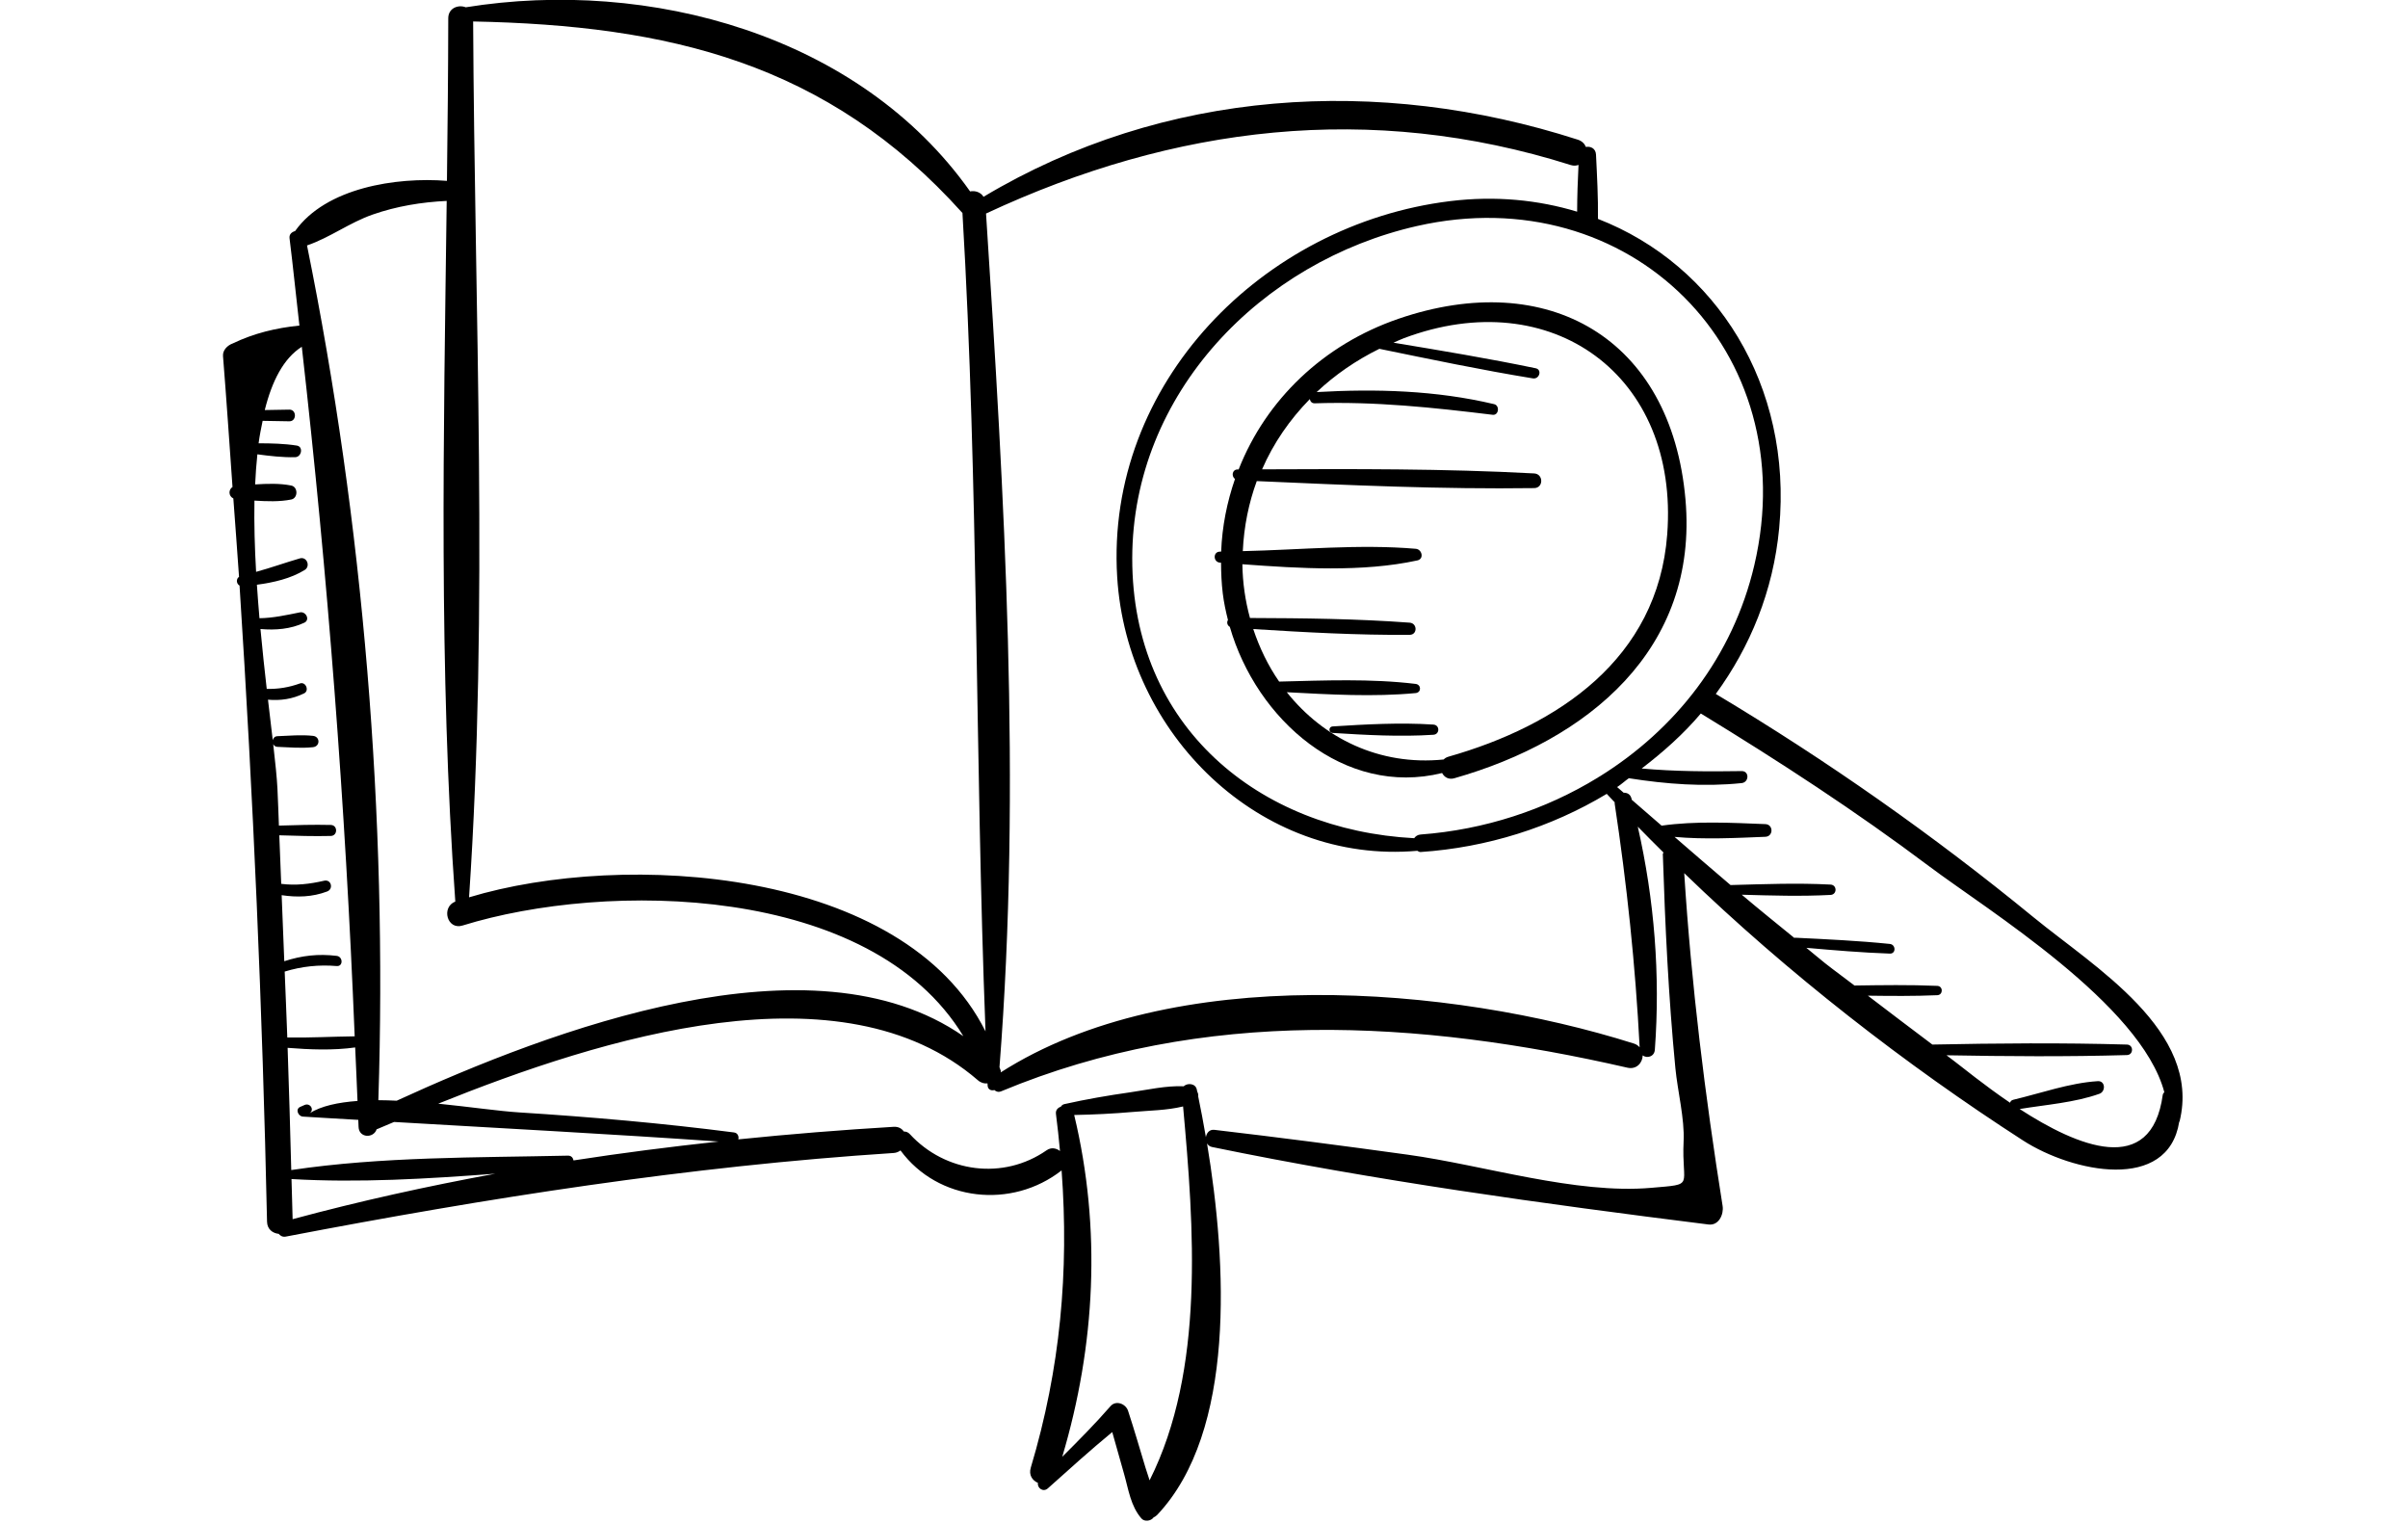 <?xml version="1.0" encoding="UTF-8" standalone="no"?>
<!-- Created with Inkscape (http://www.inkscape.org/) -->

<svg
   width="68"
   height="43"
   viewBox="0 0 17.992 11.377"
   version="1.1"
   id="svg1"
   xml:space="preserve"
   inkscape:version="1.4-beta (62f545ba5e, 2024-04-22)"
   sodipodi:docname="ikona-literarni-druh.svg"
   xmlns:inkscape="http://www.inkscape.org/namespaces/inkscape"
   xmlns:sodipodi="http://sodipodi.sourceforge.net/DTD/sodipodi-0.dtd"
   xmlns="http://www.w3.org/2000/svg"
   xmlns:svg="http://www.w3.org/2000/svg"><sodipodi:namedview
     id="namedview1"
     pagecolor="#ffffff"
     bordercolor="#666666"
     borderopacity="1.0"
     inkscape:showpageshadow="2"
     inkscape:pageopacity="0.0"
     inkscape:pagecheckerboard="0"
     inkscape:deskcolor="#d1d1d1"
     inkscape:document-units="mm"
     inkscape:zoom="5.865376"
     inkscape:cx="10.826245"
     inkscape:cy="13.383626"
     inkscape:window-width="1920"
     inkscape:window-height="1017"
     inkscape:window-x="-8"
     inkscape:window-y="-8"
     inkscape:window-maximized="1"
     inkscape:current-layer="layer1" /><defs
     id="defs1" /><g
     inkscape:label="Vrstva 1"
     inkscape:groupmode="layer"
     id="layer1"
     transform="translate(1.059,-66.298)"><g
       id="g3-1"
       transform="matrix(0.067,0,0,0.067,0.607,64.657)"
       style="fill:#000000">
	<path
   d="M 163.096,80.173 C 161.508,62.161 147.73,54.336 131.108,60.031 c -8.417,2.884 -14.802,9.062 -17.84,16.803 -0.034,0 -0.067,0 -0.101,0 -0.643,0.003 -0.722,0.767 -0.308,1.066 -0.886,2.563 -1.435,5.275 -1.543,8.098 -0.043,0 -0.086,0.003 -0.129,0.003 -0.798,-0.005 -0.78,1.17 0,1.227 0.038,0.003 0.079,0.006 0.117,0.008 0.005,1.135 0.052,2.279 0.194,3.439 0.121,0.992 0.33,1.974 0.577,2.948 -0.161,0.254 -0.082,0.603 0.207,0.766 2.987,10.369 12.779,18.981 23.673,16.298 0.242,0.453 0.715,0.767 1.357,0.585 14.878,-4.23 27.26,-14.362 25.784,-31.099 z m -2.035,3.903 c -1.055,13.895 -12.195,21.32 -24.41,24.794 -0.224,0.064 -0.389,0.176 -0.524,0.308 -7.183,0.729 -13.42,-2.389 -17.491,-7.501 4.768,0.252 9.653,0.542 14.364,0.096 0.664,-0.063 0.65,-0.944 0,-1.023 -4.98,-0.603 -10.176,-0.385 -15.218,-0.259 -1.228,-1.771 -2.185,-3.755 -2.888,-5.857 5.803,0.364 11.644,0.689 17.446,0.644 0.883,-0.007 0.863,-1.293 0,-1.357 -5.905,-0.439 -11.877,-0.5 -17.809,-0.521 -0.526,-1.918 -0.819,-3.928 -0.848,-5.994 6.4,0.472 13.396,0.905 19.515,-0.426 0.771,-0.168 0.525,-1.236 -0.175,-1.296 -6.292,-0.541 -12.886,0.119 -19.293,0.261 0.127,-2.763 0.666,-5.378 1.558,-7.81 10.298,0.454 20.63,0.924 30.934,0.781 1.059,-0.015 1.047,-1.58 0,-1.636 -10.091,-0.543 -20.231,-0.498 -30.341,-0.456 1.272,-2.936 3.095,-5.559 5.324,-7.835 0.049,0.256 0.213,0.484 0.557,0.473 6.692,-0.224 13.207,0.472 19.835,1.28 0.68,0.083 0.814,-1.032 0.161,-1.187 -6.473,-1.536 -13.171,-1.726 -19.79,-1.346 2.031,-1.913 4.381,-3.54 6.992,-4.824 5.694,1.169 11.38,2.358 17.119,3.297 0.73,0.12 1.059,-0.974 0.311,-1.13 -5.26,-1.094 -10.556,-1.971 -15.854,-2.851 0.391,-0.166 0.767,-0.353 1.169,-0.504 16.45,-6.173 30.703,4.152 29.356,21.879 z"
   id="path1-3" />
	<path
   d="m 201.963,126.812 c -11.199,-9.182 -23.059,-17.51 -35.485,-24.944 3.826,-5.246 6.406,-11.455 7.067,-18.477 1.501,-15.919 -7.015,-29.364 -20.209,-34.494 0.031,-2.389 -0.101,-4.785 -0.217,-7.17 -0.034,-0.695 -0.612,-0.948 -1.126,-0.851 -0.147,-0.356 -0.433,-0.66 -0.9,-0.811 C 128.879,32.91 104.967,34.389 84.817,46.434 84.503,45.915 83.862,45.72 83.319,45.835 70.986,28.377 47.517,22.01 27.075,25.303 c -0.817,-0.325 -1.949,0.074 -1.951,1.22 -0.009,6.029 -0.073,12.078 -0.147,18.134 -5.653,-0.447 -13.504,0.763 -16.934,5.599 -0.363,0.1 -0.674,0.354 -0.62,0.796 0.406,3.261 0.726,6.493 1.101,9.743 -2.586,0.254 -5.084,0.859 -7.449,1.997 -0.568,0.206 -1.125,0.741 -1.071,1.408 0.39,4.864 0.713,9.727 1.059,14.591 -0.477,0.315 -0.443,1.024 0.093,1.279 0.205,2.914 0.444,5.829 0.635,8.743 -0.35,0.221 -0.302,0.78 0.057,0.972 1.527,23.618 2.556,47.246 3.066,70.932 0.018,0.85 0.641,1.29 1.299,1.355 0.184,0.216 0.433,0.376 0.792,0.307 22.488,-4.31 44.924,-7.84 67.793,-9.324 0.311,-0.02 0.551,-0.136 0.759,-0.285 4.185,5.69 12.4,6.578 17.965,2.229 0.834,11.234 -0.131,22.11 -3.438,33.148 -0.25,0.835 0.192,1.431 0.801,1.696 -0.105,0.552 0.572,1.085 1.104,0.609 2.358,-2.11 4.731,-4.257 7.181,-6.277 0.432,1.552 0.87,3.102 1.314,4.65 0.501,1.745 0.731,3.594 1.941,4.983 0.343,0.394 1.061,0.298 1.359,-0.12 0.145,-0.062 0.284,-0.156 0.412,-0.291 8.76,-9.287 7.775,-28.028 5.543,-41.413 0.112,0.196 0.292,0.35 0.556,0.404 18.303,3.765 36.834,6.318 55.368,8.641 1.162,0.146 1.719,-1.153 1.574,-2.065 -1.961,-12.314 -3.492,-24.671 -4.281,-37.113 11.503,11.129 24.753,21.412 37.782,29.808 5.547,3.575 16.155,5.78 17.418,-2.071 0.009,-0.024 0.035,-0.03 0.042,-0.056 2.474,-10.064 -9.56,-17.247 -16.235,-22.72 z M 170.774,87.509 c -2.403,10.25 -8.848,18.347 -17.255,23.568 -0.063,0.034 -0.126,0.053 -0.173,0.106 -5.878,3.61 -12.693,5.834 -19.785,6.36 -0.337,0.025 -0.565,0.193 -0.721,0.412 -17.272,-0.912 -31.463,-12.425 -31.44,-31.206 0.023,-18.408 14.376,-33.118 31.769,-37.059 23.66,-5.36 43.21,13.911 37.605,37.819 z m -20.46,-44.611 c 0.327,0.103 0.605,0.069 0.855,-0.017 -0.089,1.736 -0.149,3.474 -0.155,5.213 -4.344,-1.313 -9.109,-1.796 -14.167,-1.176 -20.861,2.558 -38.443,20.312 -37.126,41.899 1.07,17.535 15.93,32.087 33.47,30.543 0.121,0.05 0.205,0.146 0.37,0.135 7.399,-0.494 14.569,-2.762 20.754,-6.484 0.29,0.319 0.605,0.63 0.898,0.949 0.002,0.033 -0.024,0.052 -0.019,0.086 1.372,9.065 2.32,18.071 2.792,27.223 -0.157,-0.172 -0.35,-0.324 -0.628,-0.412 -20.557,-6.504 -51.505,-9.007 -70.635,3.218 -0.007,-0.066 0.041,-0.106 0.022,-0.177 -0.039,-0.143 -0.109,-0.264 -0.15,-0.406 2.469,-31.502 0.54,-63.705 -1.499,-95.192 20.993,-9.8 42.881,-12.471 65.218,-5.402 z M 27.898,26.884 c 21.739,0.436 39.482,4.556 54.568,21.357 1.799,30.422 1.397,60.845 2.572,91.253 -9.146,-18.256 -40.28,-20.182 -57.595,-14.947 2.182,-32.358 0.614,-65.238 0.455,-97.663 z M 16.686,48.417 c 2.665,-0.932 5.451,-1.388 8.263,-1.524 -0.336,26.048 -0.895,52.259 0.961,78.126 -1.605,0.627 -0.911,3.205 0.805,2.673 16.021,-4.965 45.523,-4.685 55.852,12.337 -16.9,-11.743 -45.985,-0.697 -63.193,7.195 -0.692,-0.03 -1.377,-0.057 -2.046,-0.057 1.021,-31.645 -1.662,-64.301 -7.955,-95.309 2.547,-0.87 4.737,-2.541 7.313,-3.441 z m -9.803,84.409 c 1.9,-0.583 3.822,-0.782 5.8,-0.616 0.737,0.062 0.708,-1.048 0,-1.134 -2.043,-0.25 -3.909,-0.036 -5.846,0.597 -0.089,-2.455 -0.201,-4.91 -0.292,-7.365 1.719,0.256 3.41,0.215 5.069,-0.411 0.741,-0.28 0.463,-1.383 -0.331,-1.201 -1.617,0.37 -3.145,0.556 -4.788,0.349 -0.068,-1.805 -0.146,-3.609 -0.214,-5.414 1.915,0.06 3.825,0.119 5.742,0.073 0.789,-0.019 0.791,-1.208 0,-1.227 -1.932,-0.047 -3.856,0.013 -5.785,0.073 -0.054,-1.377 -0.096,-2.755 -0.164,-4.132 -0.059,-1.21 -0.24,-2.929 -0.472,-4.955 0.088,0.163 0.226,0.297 0.471,0.306 1.32,0.051 2.652,0.178 3.966,0.037 0.811,-0.087 0.813,-1.177 0,-1.264 -1.313,-0.141 -2.648,-0.014 -3.966,0.037 -0.313,0.012 -0.465,0.219 -0.522,0.449 -0.159,-1.368 -0.342,-2.903 -0.531,-4.518 1.391,0.119 2.711,-0.061 4.03,-0.706 0.609,-0.298 0.181,-1.336 -0.466,-1.104 -1.239,0.443 -2.432,0.637 -3.704,0.605 C 4.639,99.206 4.397,96.948 4.181,94.629 5.847,94.777 7.547,94.644 9.068,93.927 9.75,93.606 9.244,92.638 8.581,92.772 7.023,93.086 5.598,93.403 4.07,93.426 3.962,92.193 3.868,90.944 3.784,89.691 5.648,89.443 7.557,89.007 9.116,88.045 9.785,87.633 9.359,86.524 8.572,86.754 6.908,87.239 5.333,87.808 3.694,88.255 3.54,85.567 3.464,82.883 3.509,80.311 c 1.382,0.085 2.78,0.143 4.102,-0.121 0.772,-0.154 0.772,-1.406 0,-1.56 -1.295,-0.259 -2.666,-0.206 -4.024,-0.125 0.049,-1.157 0.138,-2.269 0.249,-3.356 1.41,0.191 2.828,0.355 4.22,0.321 0.71,-0.017 0.939,-1.177 0.175,-1.296 -1.392,-0.218 -2.826,-0.251 -4.258,-0.253 0.114,-0.884 0.285,-1.691 0.45,-2.505 0.991,0.017 1.982,0.034 2.973,0.051 0.837,0.015 0.839,-1.316 0,-1.301 -0.911,0.016 -1.823,0.031 -2.734,0.047 0.805,-3.241 2.102,-5.768 4.129,-7.056 2.907,25.657 4.855,51.072 5.898,76.889 -2.503,0.029 -5.002,0.172 -7.515,0.131 -0.079,-2.452 -0.204,-4.901 -0.291,-7.351 z m 0.884,27.61 c -0.029,-1.492 -0.091,-2.983 -0.125,-4.475 7.486,0.44 15.153,-0.026 22.726,-0.596 -7.587,1.394 -15.129,3.053 -22.601,5.071 z m 31.327,-6.552 c -0.056,-0.286 -0.241,-0.542 -0.63,-0.533 -10.173,0.227 -20.755,0.1 -30.849,1.607 -0.106,-4.544 -0.263,-9.085 -0.406,-13.627 2.479,0.196 5.068,0.3 7.534,-0.045 0.078,1.992 0.194,3.969 0.26,5.966 -2.159,0.16 -4.057,0.557 -5.358,1.381 0.6,-0.38 0.079,-1.204 -0.544,-0.931 -0.163,0.071 -0.327,0.143 -0.49,0.214 -0.573,0.251 -0.22,1.046 0.292,1.081 2.061,0.138 4.124,0.237 6.186,0.364 0.008,0.26 0.024,0.517 0.032,0.778 0.038,1.26 1.685,1.308 2.018,0.264 0.012,-0.005 0.023,0.005 0.035,-0.001 0.605,-0.259 1.267,-0.536 1.905,-0.806 12.068,0.707 24.14,1.343 36.205,2.181 -5.412,0.587 -10.813,1.274 -16.19,2.107 z m 64.242,35.672 c -0.152,-0.46 -0.31,-0.922 -0.452,-1.393 -0.641,-2.122 -1.259,-4.252 -1.949,-6.358 -0.256,-0.782 -1.348,-1.219 -1.959,-0.517 -1.7,1.951 -3.536,3.805 -5.381,5.643 3.702,-12.435 4.372,-25.442 1.331,-38.112 2.184,-0.045 4.358,-0.147 6.537,-0.339 1.843,-0.162 3.798,-0.172 5.607,-0.615 1.215,13.439 2.443,29.382 -3.734,41.691 z m 55.953,-32.616 c -8.448,0.738 -18.676,-2.523 -27.163,-3.695 -7.183,-0.993 -14.371,-1.929 -21.573,-2.772 -0.542,-0.063 -0.873,0.358 -0.938,0.823 -0.276,-1.599 -0.564,-3.135 -0.857,-4.542 0.022,-0.195 -0.015,-0.37 -0.111,-0.547 -0.016,-0.074 -0.032,-0.158 -0.047,-0.232 -0.147,-0.687 -1.039,-0.756 -1.46,-0.358 -1.971,-0.087 -4.038,0.397 -5.973,0.673 -2.464,0.351 -4.904,0.771 -7.333,1.316 -0.178,0.04 -0.301,0.14 -0.374,0.267 -0.343,0.134 -0.625,0.387 -0.566,0.834 0.182,1.384 0.32,2.757 0.45,4.128 -0.422,-0.324 -0.98,-0.438 -1.493,-0.081 -4.825,3.358 -11.286,2.51 -15.257,-1.808 -0.194,-0.211 -0.43,-0.29 -0.665,-0.285 -0.229,-0.327 -0.593,-0.556 -1.132,-0.524 -5.79,0.345 -11.567,0.811 -17.328,1.4 0.091,-0.309 -0.055,-0.717 -0.477,-0.772 -7.971,-1.029 -15.992,-1.732 -24.013,-2.238 -2.171,-0.137 -5.472,-0.615 -8.973,-0.971 18.262,-7.362 45.011,-15.739 60.187,-2.608 0.342,0.296 0.719,0.387 1.07,0.348 0.003,0.077 0.005,0.153 0.009,0.23 0.022,0.468 0.42,0.612 0.753,0.512 0.197,0.171 0.443,0.271 0.771,0.135 22.53,-9.378 46.55,-7.97 69.821,-2.629 1.04,0.239 1.696,-0.566 1.709,-1.371 0.468,0.36 1.297,0.158 1.355,-0.623 0.619,-8.346 -0.051,-16.732 -1.903,-24.882 0.932,0.97 1.907,1.924 2.867,2.883 -0.012,0.075 -0.077,0.105 -0.074,0.19 0.256,7.966 0.633,15.921 1.4,23.856 0.245,2.538 1.039,5.672 0.919,8.129 -0.255,5.175 1.389,4.778 -3.601,5.214 z m 57.035,-10.377 c -1.265,9.272 -9.549,5.747 -15.96,1.589 2.921,-0.48 6.139,-0.713 8.9,-1.7 0.713,-0.255 0.667,-1.459 -0.19,-1.406 -3.134,0.195 -6.367,1.351 -9.422,2.075 -0.212,0.05 -0.312,0.181 -0.361,0.331 -2.949,-2.003 -5.354,-3.995 -6.239,-4.651 -0.285,-0.211 -0.563,-0.43 -0.847,-0.642 6.706,0.122 13.426,0.172 20.124,-0.022 0.753,-0.022 0.755,-1.149 0,-1.171 -7.222,-0.21 -14.472,-0.147 -21.7,-0.001 -2.403,-1.809 -4.801,-3.624 -7.191,-5.451 2.58,0.035 5.153,0.057 7.736,-0.053 0.67,-0.028 0.671,-1.012 0,-1.041 -3.081,-0.131 -6.145,-0.083 -9.229,-0.038 -1.083,-0.835 -2.195,-1.631 -3.269,-2.478 -0.712,-0.561 -1.393,-1.157 -2.098,-1.725 3.101,0.272 6.196,0.537 9.31,0.644 0.705,0.025 0.677,-1.009 0,-1.078 -3.519,-0.36 -7.041,-0.521 -10.573,-0.695 -0.034,-0.002 -0.046,0.025 -0.076,0.028 -1.961,-1.601 -3.936,-3.186 -5.865,-4.822 3.302,0.094 6.598,0.197 9.901,0.023 0.741,-0.039 0.742,-1.114 0,-1.153 -3.721,-0.196 -7.43,-0.047 -11.153,0.053 -2.088,-1.783 -4.173,-3.567 -6.244,-5.37 3.344,0.305 6.874,0.118 10.126,-0.012 0.909,-0.036 0.91,-1.377 0,-1.413 -3.729,-0.149 -7.816,-0.365 -11.57,0.172 -1.106,-0.965 -2.221,-1.919 -3.327,-2.886 -0.013,-0.048 -0.019,-0.097 -0.032,-0.144 -0.135,-0.501 -0.502,-0.65 -0.873,-0.642 -0.242,-0.211 -0.485,-0.42 -0.727,-0.632 0.46,-0.297 0.857,-0.671 1.304,-0.985 4.171,0.656 8.36,0.977 12.58,0.543 0.838,-0.086 0.88,-1.353 0,-1.339 -3.733,0.059 -7.441,0.044 -11.147,-0.287 2.396,-1.838 4.658,-3.836 6.595,-6.134 8.733,5.327 17.292,10.898 25.475,17.046 6.466,4.857 23.594,15.349 26.214,25.176 -0.057,0.099 -0.152,0.148 -0.172,0.291 z"
   id="path2-8" />
	<path
   d="m 134.984,105.285 c -3.695,-0.243 -7.544,-0.029 -11.239,0.205 -0.466,0.029 -0.467,0.696 0,0.725 3.694,0.233 7.544,0.448 11.239,0.205 0.729,-0.048 0.73,-1.087 0,-1.135 z"
   id="path3-7" />
</g></g></svg>
